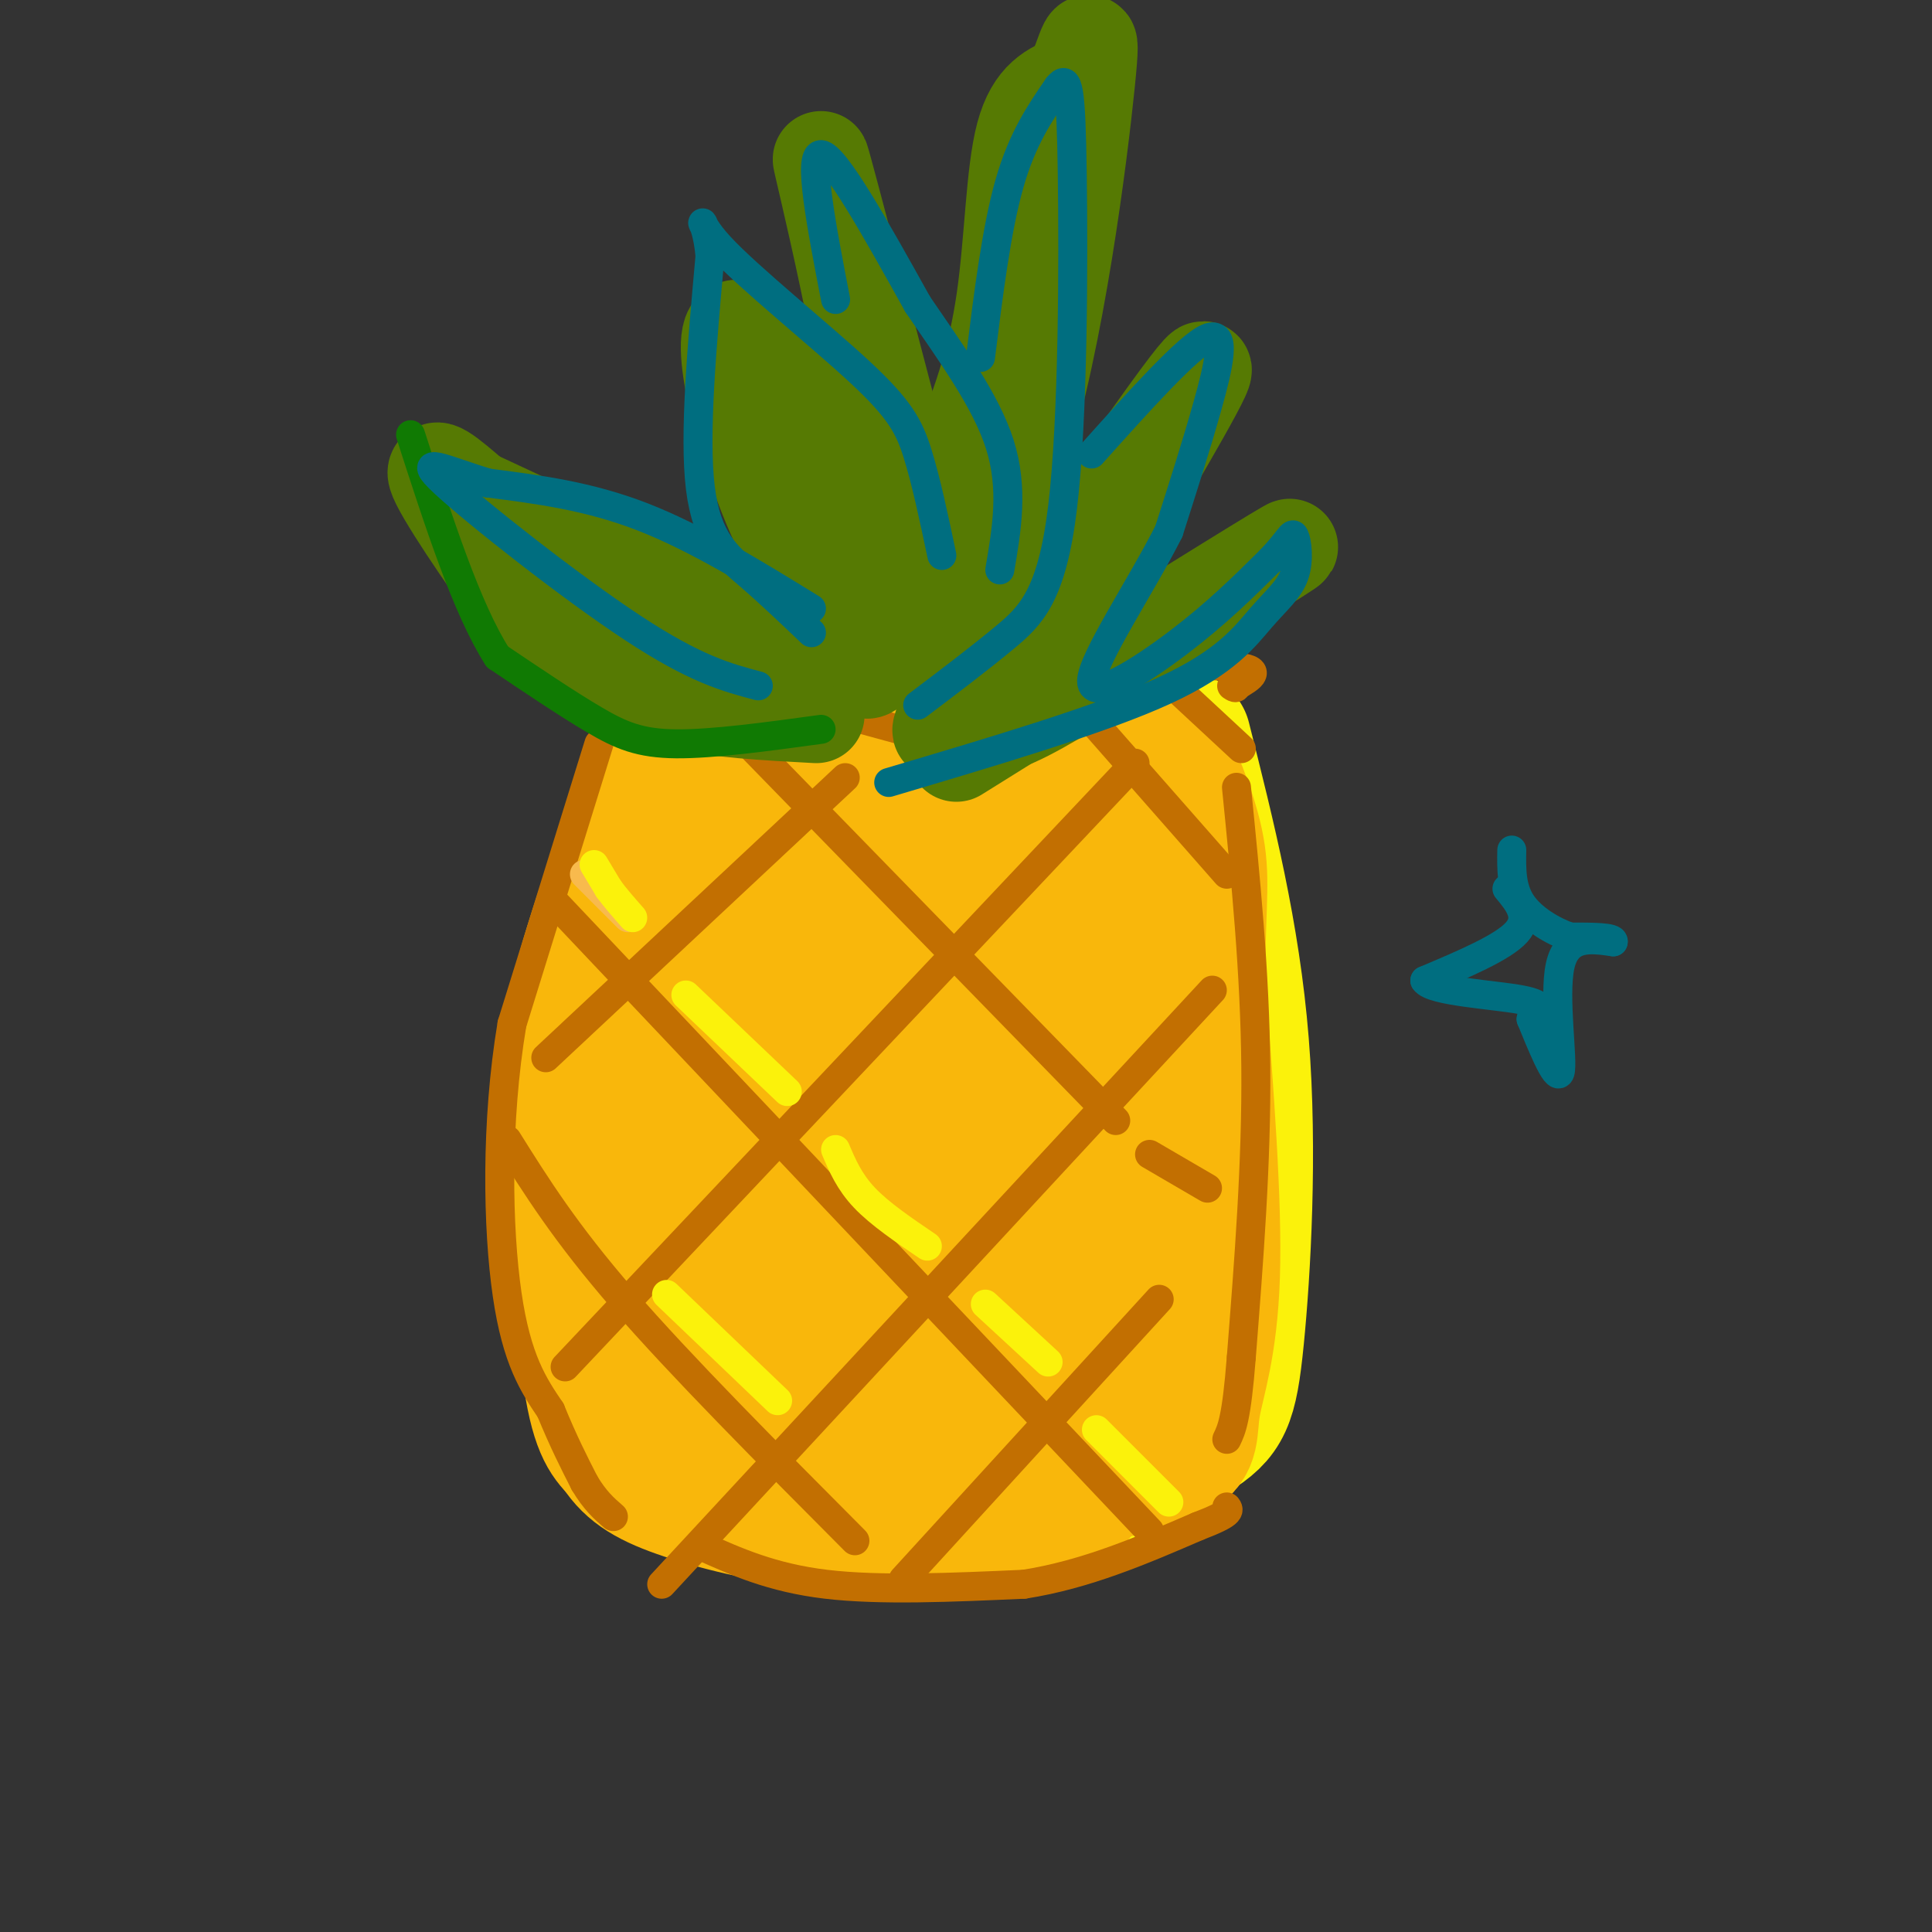 <svg viewBox='0 0 400 400' version='1.1' xmlns='http://www.w3.org/2000/svg' xmlns:xlink='http://www.w3.org/1999/xlink'><rect x="0" y="0" width="400" height="400" fill="#333333" stroke="none"/><g fill='none' stroke='rgb(251,242,11)' stroke-width='28' stroke-linecap='round' stroke-linejoin='round'><path d='M132,167c-5.778,18.000 -11.556,36.000 -14,49c-2.444,13.000 -1.556,21.000 0,30c1.556,9.000 3.778,19.000 6,29'/><path d='M124,275c1.733,7.444 3.067,11.556 7,16c3.933,4.444 10.467,9.222 17,14'/><path d='M148,305c9.940,4.369 26.292,8.292 38,10c11.708,1.708 18.774,1.202 24,0c5.226,-1.202 8.613,-3.101 12,-5'/><path d='M222,310c7.027,-3.278 18.595,-8.971 25,-13c6.405,-4.029 7.648,-6.392 9,-20c1.352,-13.608 2.815,-38.459 1,-61c-1.815,-22.541 -6.907,-42.770 -12,-63'/></g>
<g fill='none' stroke='rgb(249,183,11)' stroke-width='28' stroke-linecap='round' stroke-linejoin='round'><path d='M135,160c-6.667,18.333 -13.333,36.667 -16,49c-2.667,12.333 -1.333,18.667 0,25'/><path d='M119,234c0.400,14.022 1.400,36.578 3,49c1.600,12.422 3.800,14.711 6,17'/><path d='M128,300c2.750,4.297 6.624,6.538 14,9c7.376,2.462 18.256,5.144 30,6c11.744,0.856 24.354,-0.116 33,-1c8.646,-0.884 13.327,-1.681 16,-3c2.673,-1.319 3.336,-3.159 4,-5'/><path d='M225,306c4.526,-1.539 13.842,-2.887 18,-5c4.158,-2.113 3.158,-4.992 4,-10c0.842,-5.008 3.526,-12.145 4,-27c0.474,-14.855 -1.263,-37.427 -3,-60'/><path d='M248,204c-0.156,-14.400 0.956,-20.400 0,-27c-0.956,-6.600 -3.978,-13.800 -7,-21'/><path d='M241,156c-3.447,-4.652 -8.563,-5.783 -23,-7c-14.437,-1.217 -38.195,-2.520 -52,2c-13.805,4.520 -17.659,14.863 -20,27c-2.341,12.137 -3.171,26.069 -4,40'/><path d='M142,218c0.284,18.878 2.996,46.073 6,59c3.004,12.927 6.302,11.587 10,12c3.698,0.413 7.798,2.580 20,-1c12.202,-3.580 32.508,-12.908 41,-17c8.492,-4.092 5.171,-2.948 5,-5c-0.171,-2.052 2.808,-7.301 4,-15c1.192,-7.699 0.596,-17.850 0,-28'/><path d='M228,223c-0.078,-8.793 -0.274,-16.776 -2,-26c-1.726,-9.224 -4.981,-19.688 -8,-26c-3.019,-6.312 -5.802,-8.472 -12,-11c-6.198,-2.528 -15.811,-5.424 -25,-3c-9.189,2.424 -17.955,10.170 -23,15c-5.045,4.830 -6.369,6.746 -9,12c-2.631,5.254 -6.569,13.846 -9,22c-2.431,8.154 -3.354,15.872 -4,24c-0.646,8.128 -1.013,16.668 0,23c1.013,6.332 3.407,10.456 6,16c2.593,5.544 5.386,12.507 10,20c4.614,7.493 11.050,15.517 18,20c6.950,4.483 14.414,5.424 24,1c9.586,-4.424 21.293,-14.212 33,-24'/><path d='M227,286c7.249,-6.013 8.871,-9.044 11,-15c2.129,-5.956 4.764,-14.835 6,-24c1.236,-9.165 1.074,-18.614 -1,-28c-2.074,-9.386 -6.060,-18.709 -9,-25c-2.940,-6.291 -4.834,-9.550 -10,-13c-5.166,-3.450 -13.605,-7.090 -20,-9c-6.395,-1.910 -10.745,-2.090 -15,-1c-4.255,1.090 -8.414,3.449 -11,6c-2.586,2.551 -3.600,5.295 -5,19c-1.400,13.705 -3.186,38.373 0,58c3.186,19.627 11.345,34.215 17,42c5.655,7.785 8.805,8.768 11,10c2.195,1.232 3.434,2.712 7,0c3.566,-2.712 9.460,-9.615 14,-19c4.540,-9.385 7.726,-21.253 9,-30c1.274,-8.747 0.637,-14.374 0,-20'/><path d='M231,237c0.003,-4.430 0.011,-5.506 -3,-9c-3.011,-3.494 -9.043,-9.407 -17,-14c-7.957,-4.593 -17.841,-7.867 -26,-11c-8.159,-3.133 -14.594,-6.127 -19,0c-4.406,6.127 -6.785,21.374 -8,39c-1.215,17.626 -1.267,37.632 0,50c1.267,12.368 3.854,17.099 7,19c3.146,1.901 6.852,0.972 9,0c2.148,-0.972 2.738,-1.987 6,-10c3.262,-8.013 9.195,-23.025 14,-39c4.805,-15.975 8.482,-32.914 10,-46c1.518,-13.086 0.876,-22.319 0,-27c-0.876,-4.681 -1.987,-4.812 -3,-5c-1.013,-0.188 -1.926,-0.435 -3,1c-1.074,1.435 -2.307,4.553 -3,18c-0.693,13.447 -0.847,37.224 -1,61'/><path d='M194,264c-0.635,-2.365 -1.724,-38.776 -2,-49c-0.276,-10.224 0.260,5.741 3,22c2.740,16.259 7.683,32.812 10,27c2.317,-5.812 2.008,-33.988 3,-41c0.992,-7.012 3.283,7.139 4,11c0.717,3.861 -0.142,-2.570 -1,-9'/></g>
<g fill='none' stroke='rgb(194,111,1)' stroke-width='6' stroke-linecap='round' stroke-linejoin='round'><path d='M124,154c0.000,0.000 -18.000,58.000 -18,58'/><path d='M106,212c-3.422,20.400 -2.978,42.400 -1,56c1.978,13.600 5.489,18.800 9,24'/><path d='M114,292c2.667,6.500 4.833,10.750 7,15'/><path d='M121,307c2.167,3.667 4.083,5.333 6,7'/><path d='M145,320c7.417,3.333 14.833,6.667 26,8c11.167,1.333 26.083,0.667 41,0'/><path d='M212,328c12.833,-2.000 24.417,-7.000 36,-12'/><path d='M248,316c7.000,-2.667 6.500,-3.333 6,-4'/><path d='M256,163c1.917,19.167 3.833,38.333 4,58c0.167,19.667 -1.417,39.833 -3,60'/><path d='M257,281c-1.000,12.833 -2.000,14.917 -3,17'/><path d='M134,146c0.000,0.000 29.000,-4.000 29,-4'/><path d='M175,148c0.000,0.000 33.000,9.000 33,9'/><path d='M214,139c17.000,-0.750 34.000,-1.500 41,-1c7.000,0.500 4.000,2.250 1,4'/><path d='M256,142c0.000,0.667 -0.500,0.333 -1,0'/><path d='M243,142c0.000,0.000 14.000,13.000 14,13'/><path d='M105,236c6.000,9.583 12.000,19.167 24,33c12.000,13.833 30.000,31.917 48,50'/><path d='M115,187c0.000,0.000 123.000,130.000 123,130'/><path d='M155,154c0.000,0.000 76.000,78.000 76,78'/><path d='M225,148c0.000,0.000 29.000,33.000 29,33'/><path d='M175,161c0.000,0.000 -62.000,58.000 -62,58'/><path d='M235,158c0.000,0.000 -118.000,125.000 -118,125'/><path d='M238,239c0.000,0.000 12.000,7.000 12,7'/><path d='M251,205c0.000,0.000 -114.000,123.000 -114,123'/><path d='M240,269c0.000,0.000 -53.000,58.000 -53,58'/></g>
<g fill='none' stroke='rgb(248,186,77)' stroke-width='6' stroke-linecap='round' stroke-linejoin='round'><path d='M121,181c0.000,0.000 9.000,9.000 9,9'/></g>
<g fill='none' stroke='rgb(251,242,11)' stroke-width='6' stroke-linecap='round' stroke-linejoin='round'><path d='M123,179c0.000,0.000 3.000,5.000 3,5'/><path d='M126,184c1.333,1.833 3.167,3.917 5,6'/><path d='M142,206c0.000,0.000 21.000,20.000 21,20'/><path d='M173,238c1.417,3.333 2.833,6.667 6,10c3.167,3.333 8.083,6.667 13,10'/><path d='M204,270c0.000,0.000 13.000,12.000 13,12'/><path d='M227,296c0.000,0.000 15.000,15.000 15,15'/><path d='M138,268c0.000,0.000 23.000,22.000 23,22'/></g>
<g fill='none' stroke='rgb(86,122,3)' stroke-width='20' stroke-linecap='round' stroke-linejoin='round'><path d='M169,148c-10.419,-0.550 -20.839,-1.100 -29,-3c-8.161,-1.900 -14.064,-5.148 -18,-7c-3.936,-1.852 -5.906,-2.306 -12,-10c-6.094,-7.694 -16.313,-22.627 -19,-28c-2.687,-5.373 2.156,-1.187 7,3'/><path d='M98,103c13.667,6.333 44.333,20.667 75,35'/><path d='M173,138c10.093,2.284 -2.174,-9.507 -11,-28c-8.826,-18.493 -14.211,-43.689 -9,-42c5.211,1.689 21.018,30.262 28,44c6.982,13.738 5.138,12.639 4,14c-1.138,1.361 -1.569,5.180 -2,9'/><path d='M183,135c-1.850,3.189 -5.476,6.661 -3,0c2.476,-6.661 11.056,-23.456 17,-37c5.944,-13.544 9.254,-23.839 11,-36c1.746,-12.161 1.927,-26.189 4,-34c2.073,-7.811 6.036,-9.406 10,-11'/><path d='M222,17c2.714,-5.786 4.500,-14.750 3,0c-1.500,14.750 -6.286,53.214 -14,77c-7.714,23.786 -18.357,32.893 -29,42'/><path d='M182,136c-3.202,4.286 3.292,-6.000 1,-33c-2.292,-27.000 -13.369,-70.714 -13,-70c0.369,0.714 12.185,45.857 24,91'/><path d='M194,124c4.833,17.667 4.917,16.333 5,15'/><path d='M199,139c-1.881,7.833 -9.083,19.917 1,6c10.083,-13.917 37.452,-53.833 46,-65c8.548,-11.167 -1.726,6.417 -12,24'/><path d='M234,104c-10.489,14.800 -30.711,39.800 -30,45c0.711,5.200 22.356,-9.400 44,-24'/><path d='M248,125c13.333,-7.778 24.667,-15.222 16,-10c-8.667,5.222 -37.333,23.111 -66,41'/></g>
<g fill='none' stroke='rgb(16,122,3)' stroke-width='6' stroke-linecap='round' stroke-linejoin='round'><path d='M170,151c-11.222,1.533 -22.444,3.067 -30,3c-7.556,-0.067 -11.444,-1.733 -17,-5c-5.556,-3.267 -12.778,-8.133 -20,-13'/><path d='M103,136c-6.333,-9.833 -12.167,-27.917 -18,-46'/></g>
<g fill='none' stroke='rgb(0,110,128)' stroke-width='6' stroke-linecap='round' stroke-linejoin='round'><path d='M168,131c-4.333,-4.133 -8.667,-8.267 -13,-12c-4.333,-3.733 -8.667,-7.067 -10,-18c-1.333,-10.933 0.333,-29.467 2,-48'/><path d='M147,53c-0.820,-9.250 -3.869,-8.376 2,-2c5.869,6.376 20.657,18.255 29,26c8.343,7.745 10.241,11.356 12,17c1.759,5.644 3.380,13.322 5,21'/><path d='M173,62c-2.917,-15.083 -5.833,-30.167 -3,-30c2.833,0.167 11.417,15.583 20,31'/><path d='M190,63c6.889,10.111 14.111,19.889 17,29c2.889,9.111 1.444,17.556 0,26'/><path d='M203,74c1.667,-13.333 3.333,-26.667 6,-36c2.667,-9.333 6.333,-14.667 10,-20'/><path d='M219,18c2.214,-2.813 2.748,0.153 3,18c0.252,17.847 0.222,50.574 -2,69c-2.222,18.426 -6.635,22.550 -12,27c-5.365,4.450 -11.683,9.225 -18,14'/><path d='M226,94c9.956,-11.111 19.911,-22.222 24,-24c4.089,-1.778 2.311,5.778 0,14c-2.311,8.222 -5.156,17.111 -8,26'/><path d='M242,110c-5.702,11.310 -15.958,26.583 -16,31c-0.042,4.417 10.131,-2.024 18,-8c7.869,-5.976 13.435,-11.488 19,-17'/><path d='M263,116c3.995,-4.150 4.482,-6.024 5,-5c0.518,1.024 1.067,4.944 0,8c-1.067,3.056 -3.749,5.246 -7,9c-3.251,3.754 -7.072,9.073 -20,15c-12.928,5.927 -34.964,12.464 -57,19'/><path d='M168,126c-11.917,-7.333 -23.833,-14.667 -35,-19c-11.167,-4.333 -21.583,-5.667 -32,-7'/><path d='M101,100c-9.000,-2.726 -15.500,-6.042 -9,0c6.500,6.042 26.000,21.440 39,30c13.000,8.560 19.500,10.280 26,12'/><path d='M312,184c2.417,2.917 4.833,5.833 2,9c-2.833,3.167 -10.917,6.583 -19,10'/><path d='M295,203c1.400,2.267 14.400,2.933 20,4c5.600,1.067 3.800,2.533 2,4'/><path d='M317,211c1.798,4.357 5.292,13.250 6,11c0.708,-2.250 -1.369,-15.643 0,-22c1.369,-6.357 6.185,-5.679 11,-5'/><path d='M334,195c0.333,-1.000 -4.333,-1.000 -9,-1'/><path d='M325,194c-3.533,-1.222 -7.867,-3.778 -10,-7c-2.133,-3.222 -2.067,-7.111 -2,-11'/></g>
</svg>